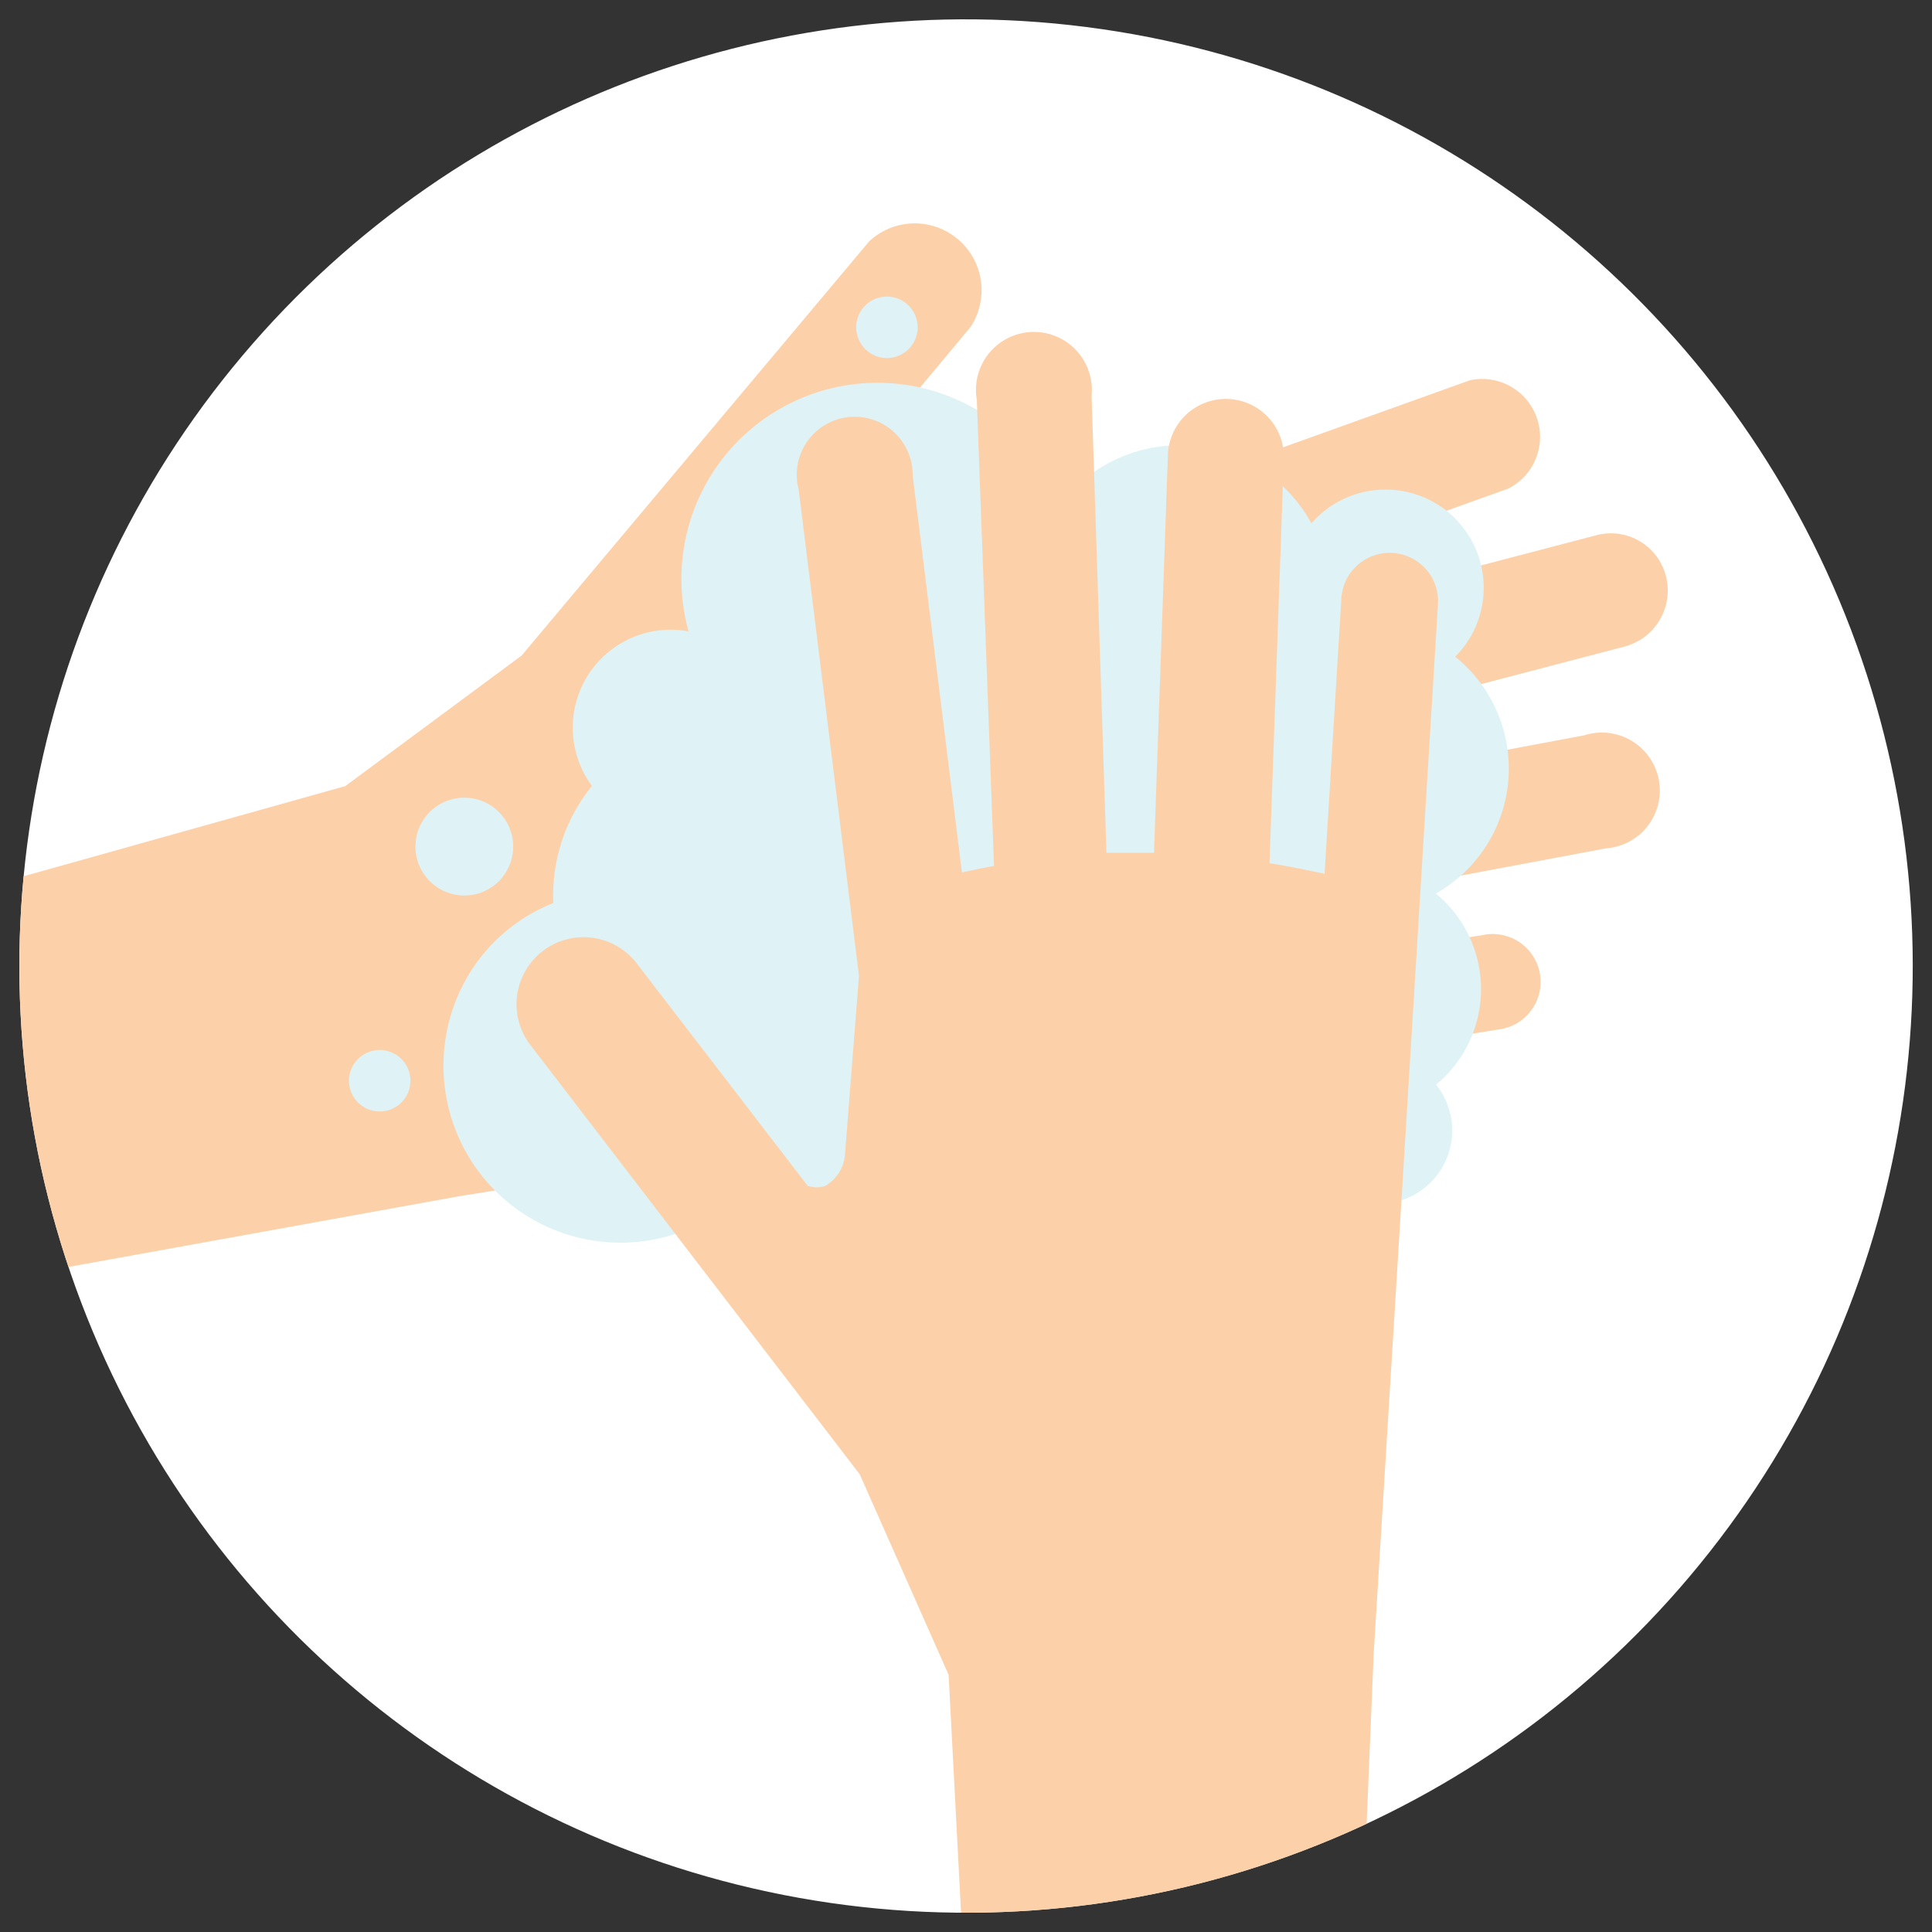<svg id="Layer_1" data-name="Layer 1" xmlns="http://www.w3.org/2000/svg" xmlns:xlink="http://www.w3.org/1999/xlink" viewBox="0 0 100 100"><rect x="0" y="0" width="100" height="100" fill="#333333" stroke="none"/><defs><style>.cls-1{fill:#fff;}.cls-2{clip-path:url(#clip-path);}.cls-3{fill:#fcd1aa;}.cls-4{fill:#dff2f6;}</style><clipPath id="clip-path"><circle class="cls-1" cx="50" cy="50" r="49" transform="translate(-14.97 22.1) rotate(-21.76)"/></clipPath></defs><circle class="cls-1" cx="50" cy="50" r="49" transform="translate(-14.97 22.1) rotate(-21.76)"/><g class="cls-2"><path class="cls-3" d="M23.75,61.92l53.78-8.63a2.48,2.48,0,1,0-.79-4.89L62.63,50.66c0-1,0-2-.08-2.89l20.58-3.86A3,3,0,1,0,82,38.06l-20.25,3.8c-.17-.83-.36-1.63-.56-2.4l22.92-6a3,3,0,0,0,2.12-3.63,2.94,2.94,0,0,0-3.63-2.12L59.29,33.82c-.24-.55-.47-1.06-.7-1.54l19.5-7a3,3,0,0,0-2-5.6L52.21,28.25l-9.14,1.3a2,2,0,0,1-1.84-.63A1.31,1.31,0,0,1,41,28l9.24-11.08A3.46,3.46,0,0,0,45,12.48L27,33.93l-9.13,6.76L-6.79,47.6l5.35,18.88Z"/><path class="cls-4" d="M74.32,56.15a6.41,6.41,0,0,0,0-9.9,7.43,7.43,0,0,0,1-12.26,5,5,0,0,0,.9-1.22,5.08,5.08,0,0,0-8.34-5.68,7.78,7.78,0,0,0-13.05-.93,10.15,10.15,0,0,0-19.19,6.52,5.07,5.07,0,0,0-5,8,9,9,0,0,0-2,6.06A9,9,0,0,0,24,50.91a9.16,9.16,0,0,0,15.34,9.88,9,9,0,0,0,2.21,1.63A9.16,9.16,0,0,0,54,50.2a9.15,9.15,0,0,0,10.28-1.41,6.4,6.4,0,0,0,3,8.07l.57.27a3.79,3.79,0,1,0,6.47-1Z"/><path class="cls-4" d="M26.27,45a2.53,2.53,0,1,0-3.41,1.06A2.52,2.52,0,0,0,26.27,45Z"/><path class="cls-4" d="M20.39,54.53a1.59,1.59,0,1,0,.67,2.15A1.59,1.59,0,0,0,20.39,54.53Z"/><path class="cls-4" d="M45.17,18.35a1.59,1.59,0,1,0-.67-2.15A1.59,1.59,0,0,0,45.17,18.35Z"/><path class="cls-3" d="M71.1,85.63l3.33-54.36a2.48,2.48,0,0,0-5-.3l-.87,14.26c-1-.22-1.92-.4-2.85-.55l.74-20.93a3,3,0,0,0-6-.2l-.72,20.59c-.85,0-1.67,0-2.46,0L56.5,20.48a3,3,0,1,0-5.94.22l.89,24.12c-.59.11-1.14.22-1.66.34L47.24,24.6a3,3,0,1,0-5.9.74l3.12,25.17-.72,9.2a2.07,2.07,0,0,1-1,1.66,1.32,1.32,0,0,1-.94,0L33,49.92a3.47,3.47,0,1,0-5.5,4.23l17,22.16,4.6,10.38,1.34,25.62,19.6-1.1Z"/></g></svg>